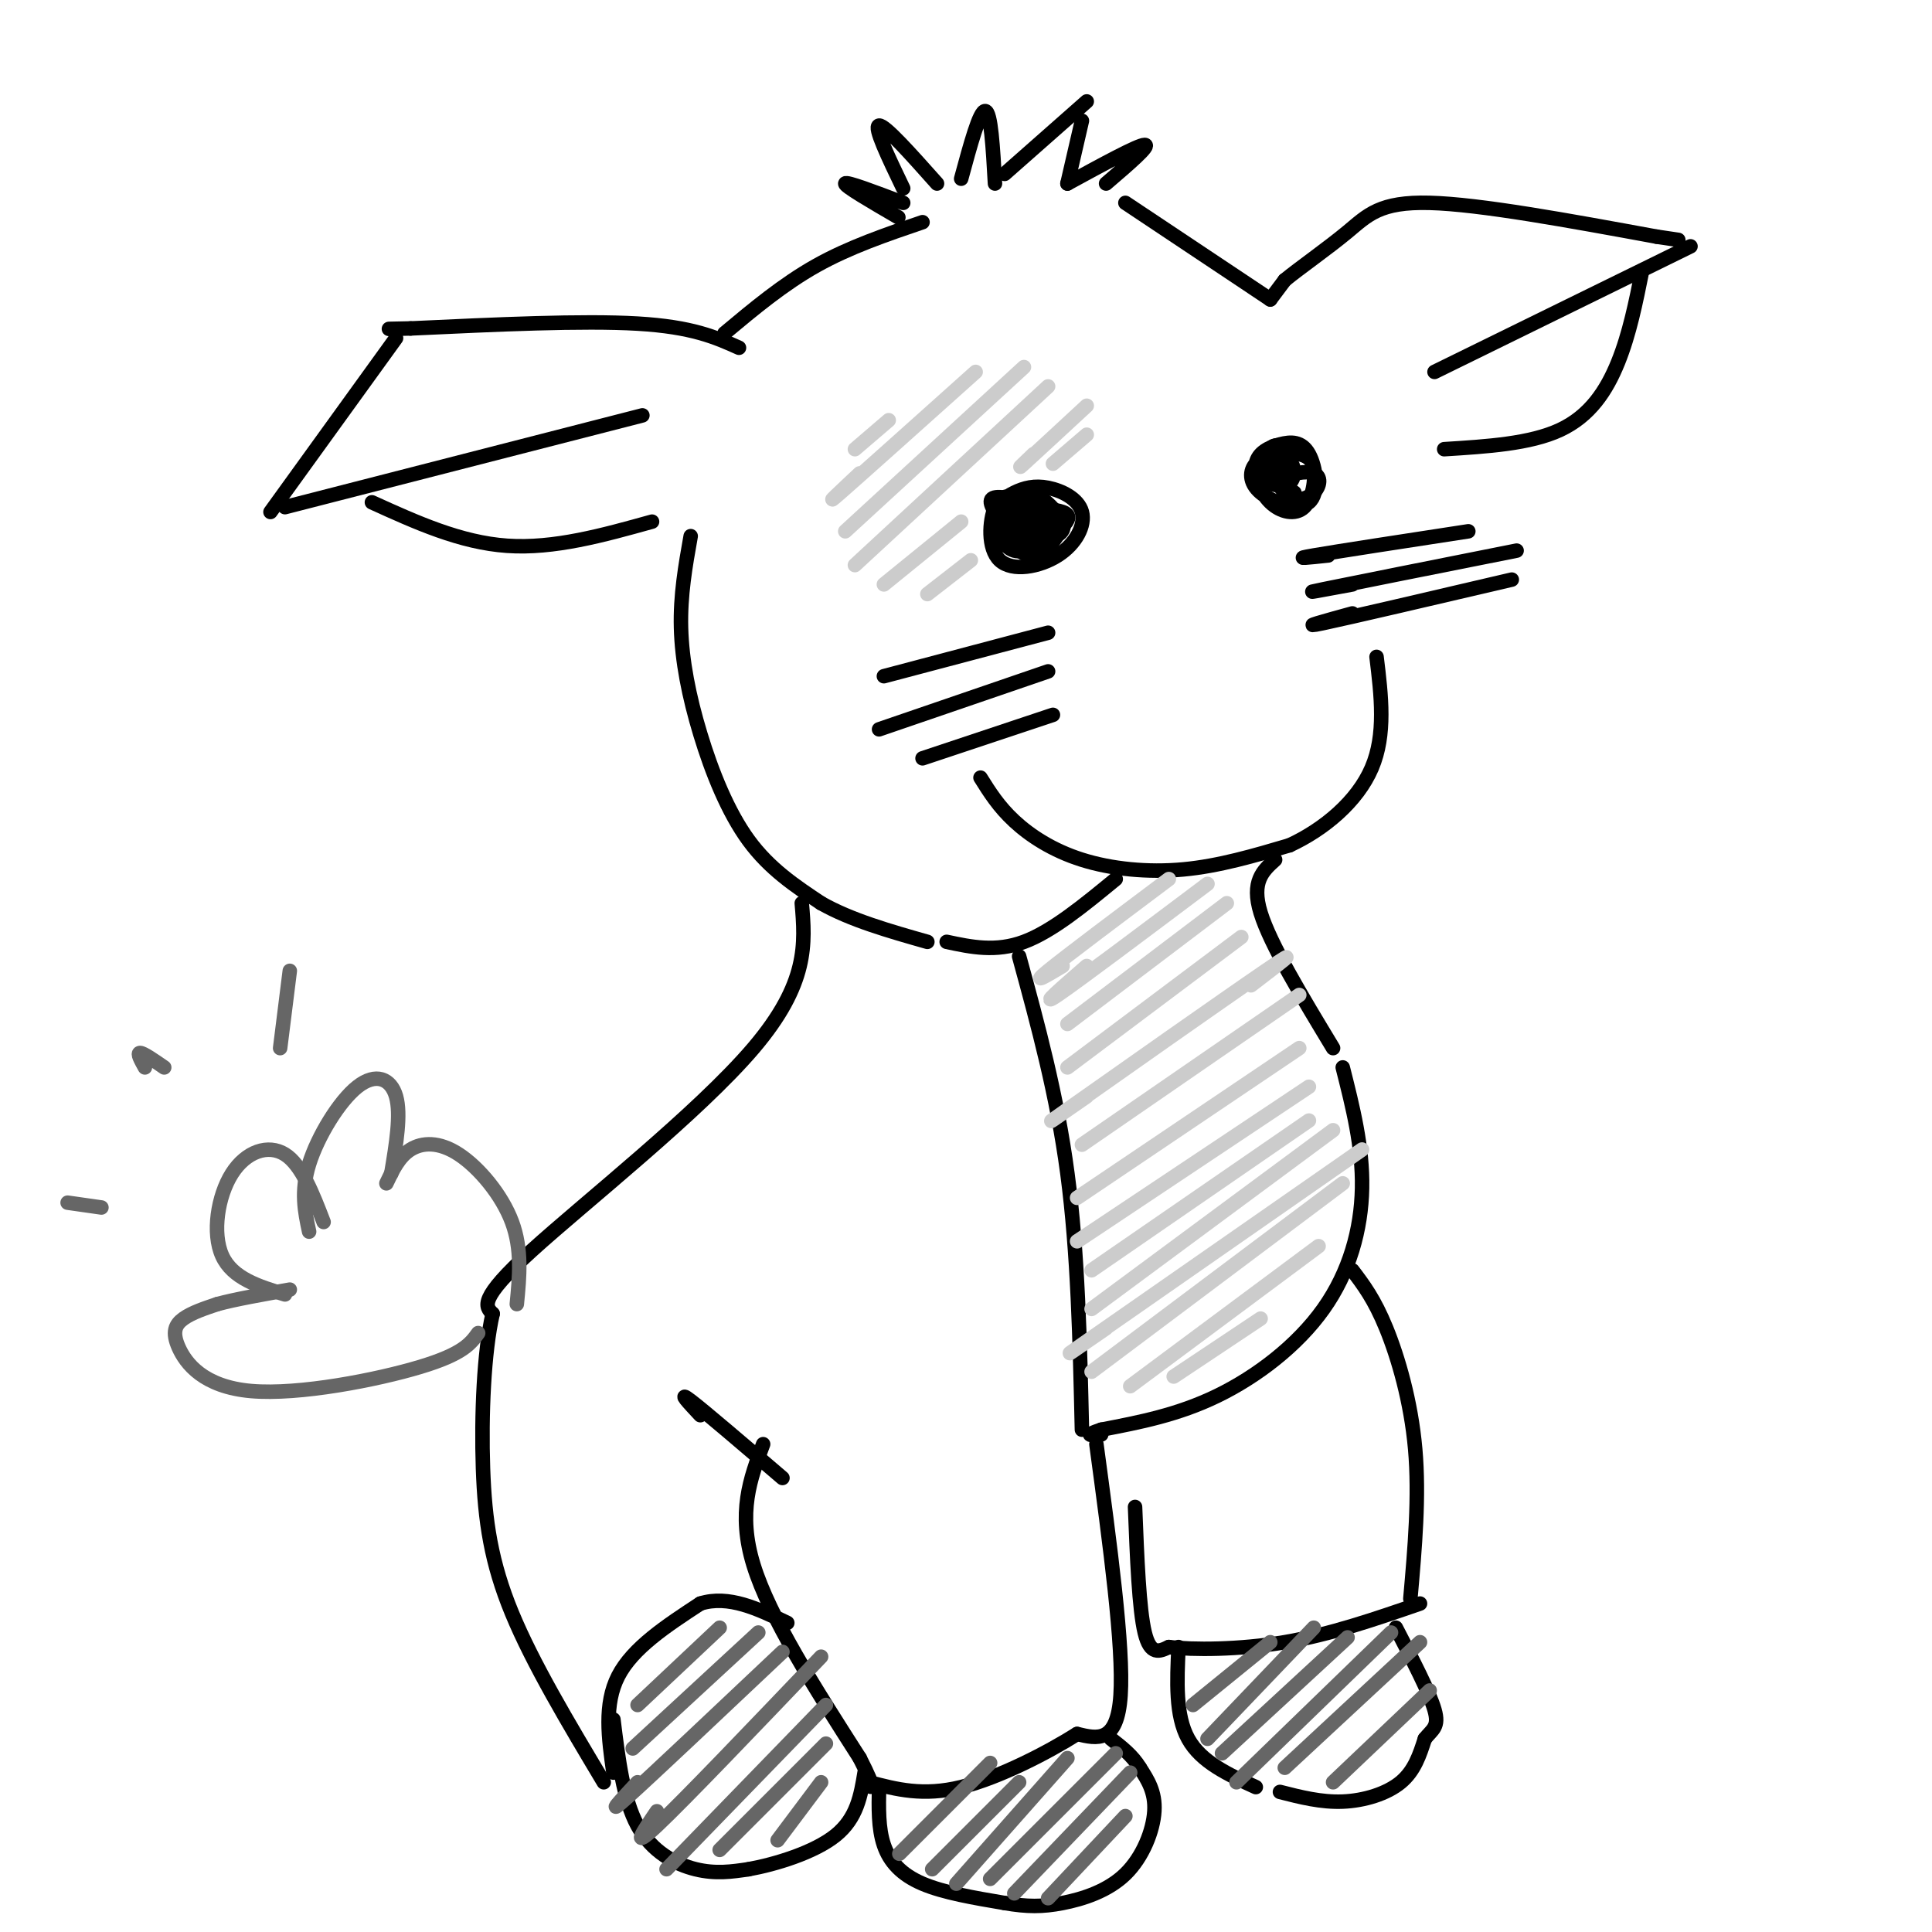 <svg viewBox='0 0 400 400' version='1.1' xmlns='http://www.w3.org/2000/svg' xmlns:xlink='http://www.w3.org/1999/xlink'><g fill='none' stroke='#000000' stroke-width='3' stroke-linecap='round' stroke-linejoin='round'><path d='M263,96c-1.498,0.970 -2.995,1.939 -2,3c0.995,1.061 4.483,2.212 6,1c1.517,-1.212 1.062,-4.788 -1,-5c-2.062,-0.212 -5.732,2.939 -6,4c-0.268,1.061 2.866,0.030 6,-1'/><path d='M266,98c0.500,-0.500 -1.250,-1.250 -3,-2'/><path d='M214,106c-1.524,-0.474 -3.048,-0.948 -3,0c0.048,0.948 1.670,3.317 3,4c1.330,0.683 2.370,-0.320 2,-2c-0.370,-1.680 -2.151,-4.038 -4,-4c-1.849,0.038 -3.767,2.472 -3,4c0.767,1.528 4.219,2.151 5,1c0.781,-1.151 -1.110,-4.075 -3,-7'/><path d='M211,102c-0.667,0.167 -0.833,4.083 -1,8'/><path d='M212,104c-1.730,2.791 -3.460,5.582 -3,7c0.460,1.418 3.109,1.462 6,1c2.891,-0.462 6.023,-1.430 5,-4c-1.023,-2.570 -6.202,-6.740 -9,-6c-2.798,0.740 -3.215,6.392 -2,9c1.215,2.608 4.061,2.174 6,1c1.939,-1.174 2.969,-3.087 4,-5'/><path d='M219,107c-0.756,-2.244 -4.644,-5.356 -7,-5c-2.356,0.356 -3.178,4.178 -4,8'/><path d='M211,103c-1.915,-0.369 -3.830,-0.737 -5,2c-1.170,2.737 -1.596,8.580 1,11c2.596,2.420 8.213,1.416 12,-1c3.787,-2.416 5.745,-6.244 5,-9c-0.745,-2.756 -4.191,-4.440 -7,-5c-2.809,-0.560 -4.980,0.005 -7,1c-2.020,0.995 -3.890,2.422 -4,5c-0.110,2.578 1.540,6.308 4,7c2.460,0.692 5.730,-1.654 9,-4'/><path d='M219,110c0.880,-2.183 -1.418,-5.640 -4,-7c-2.582,-1.360 -5.446,-0.621 -7,1c-1.554,1.621 -1.799,4.125 -1,6c0.799,1.875 2.642,3.121 4,4c1.358,0.879 2.231,1.389 4,0c1.769,-1.389 4.432,-4.679 3,-7c-1.432,-2.321 -6.961,-3.674 -10,-4c-3.039,-0.326 -3.587,0.374 -2,3c1.587,2.626 5.311,7.179 8,8c2.689,0.821 4.345,-2.089 6,-5'/><path d='M220,109c1.345,-1.393 1.708,-2.375 0,-3c-1.708,-0.625 -5.488,-0.893 -7,0c-1.512,0.893 -0.756,2.946 0,5'/><path d='M266,94c-2.356,0.302 -4.711,0.604 -6,2c-1.289,1.396 -1.510,3.884 1,6c2.510,2.116 7.753,3.858 10,2c2.247,-1.858 1.498,-7.317 0,-10c-1.498,-2.683 -3.744,-2.589 -6,-2c-2.256,0.589 -4.522,1.672 -5,4c-0.478,2.328 0.831,5.902 3,8c2.169,2.098 5.199,2.719 7,1c1.801,-1.719 2.372,-5.777 2,-8c-0.372,-2.223 -1.686,-2.612 -3,-3'/><path d='M269,94c-1.915,-1.219 -5.202,-2.766 -6,-1c-0.798,1.766 0.894,6.846 3,9c2.106,2.154 4.626,1.381 6,0c1.374,-1.381 1.601,-3.372 0,-4c-1.601,-0.628 -5.029,0.106 -6,1c-0.971,0.894 0.514,1.947 2,3'/><path d='M217,131c0.000,0.000 -34.000,9.000 -34,9'/><path d='M217,139c0.000,0.000 -35.000,12.000 -35,12'/><path d='M218,148c0.000,0.000 -27.000,9.000 -27,9'/><path d='M275,115c-3.917,0.417 -7.833,0.833 -3,0c4.833,-0.833 18.417,-2.917 32,-5'/><path d='M280,121c-5.833,1.083 -11.667,2.167 -6,1c5.667,-1.167 22.833,-4.583 40,-8'/><path d='M280,127c-5.750,1.583 -11.500,3.167 -6,2c5.500,-1.167 22.250,-5.083 39,-9'/><path d='M263,62c0.000,0.000 3.000,-4.000 3,-4'/><path d='M266,58c2.952,-2.440 8.833,-6.542 13,-10c4.167,-3.458 6.619,-6.274 17,-6c10.381,0.274 28.690,3.637 47,7'/><path d='M343,49c7.833,1.167 3.917,0.583 0,0'/><path d='M350,51c0.000,0.000 -53.000,26.000 -53,26'/><path d='M340,56c-1.311,6.556 -2.622,13.111 -5,19c-2.378,5.889 -5.822,11.111 -12,14c-6.178,2.889 -15.089,3.444 -24,4'/><path d='M153,72c-4.833,-2.167 -9.667,-4.333 -21,-5c-11.333,-0.667 -29.167,0.167 -47,1'/><path d='M85,68c-7.833,0.167 -3.917,0.083 0,0'/><path d='M82,70c0.000,0.000 -26.000,36.000 -26,36'/><path d='M59,105c0.000,0.000 74.000,-19.000 74,-19'/><path d='M77,104c9.167,4.167 18.333,8.333 28,9c9.667,0.667 19.833,-2.167 30,-5'/><path d='M187,39c-3.083,-6.417 -6.167,-12.833 -5,-13c1.167,-0.167 6.583,5.917 12,12'/><path d='M199,37c1.917,-7.083 3.833,-14.167 5,-14c1.167,0.167 1.583,7.583 2,15'/><path d='M208,36c0.000,0.000 17.000,-15.000 17,-15'/><path d='M224,25c0.000,0.000 -3.000,13.000 -3,13'/><path d='M221,38c7.333,-4.000 14.667,-8.000 16,-8c1.333,0.000 -3.333,4.000 -8,8'/><path d='M187,42c-5.917,-2.250 -11.833,-4.500 -12,-4c-0.167,0.500 5.417,3.750 11,7'/><path d='M150,69c6.083,-5.083 12.167,-10.167 19,-14c6.833,-3.833 14.417,-6.417 22,-9'/><path d='M233,42c0.000,0.000 30.000,20.000 30,20'/><path d='M143,111c-1.089,6.119 -2.179,12.238 -2,19c0.179,6.762 1.625,14.167 4,22c2.375,7.833 5.679,16.095 10,22c4.321,5.905 9.661,9.452 15,13'/><path d='M170,187c6.167,3.500 14.083,5.750 22,8'/><path d='M203,161c1.869,2.988 3.738,5.976 7,9c3.262,3.024 7.917,6.083 14,8c6.083,1.917 13.595,2.690 21,2c7.405,-0.690 14.702,-2.845 22,-5'/><path d='M267,175c7.156,-3.311 14.044,-9.089 17,-16c2.956,-6.911 1.978,-14.956 1,-23'/><path d='M196,195c5.083,1.083 10.167,2.167 16,0c5.833,-2.167 12.417,-7.583 19,-13'/><path d='M264,178c-2.500,2.250 -5.000,4.500 -3,11c2.000,6.500 8.500,17.250 15,28'/><path d='M278,221c2.083,8.232 4.167,16.464 4,25c-0.167,8.536 -2.583,17.375 -8,25c-5.417,7.625 -13.833,14.036 -22,18c-8.167,3.964 -16.083,5.482 -24,7'/><path d='M228,296c-4.000,1.333 -2.000,1.167 0,1'/><path d='M211,198c3.917,14.333 7.833,28.667 10,45c2.167,16.333 2.583,34.667 3,53'/><path d='M166,187c0.711,8.289 1.422,16.578 -10,30c-11.422,13.422 -34.978,31.978 -46,42c-11.022,10.022 -9.511,11.511 -8,13'/><path d='M102,272c-1.821,7.881 -2.375,21.083 -2,32c0.375,10.917 1.679,19.548 6,30c4.321,10.452 11.661,22.726 19,35'/><path d='M280,263c2.267,2.978 4.533,5.956 7,12c2.467,6.044 5.133,15.156 6,25c0.867,9.844 -0.067,20.422 -1,31'/><path d='M235,312c0.417,10.583 0.833,21.167 2,26c1.167,4.833 3.083,3.917 5,3'/><path d='M242,341c4.867,0.600 14.533,0.600 24,-1c9.467,-1.600 18.733,-4.800 28,-8'/><path d='M227,299c2.833,21.000 5.667,42.000 5,52c-0.667,10.000 -4.833,9.000 -9,8'/><path d='M223,359c-5.889,3.733 -16.111,9.067 -24,11c-7.889,1.933 -13.444,0.467 -19,-1'/><path d='M145,293c-2.417,-2.583 -4.833,-5.167 -2,-3c2.833,2.167 10.917,9.083 19,16'/><path d='M158,299c-2.667,7.083 -5.333,14.167 -2,25c3.333,10.833 12.667,25.417 22,40'/><path d='M178,364c3.833,7.500 2.417,6.250 1,5'/><path d='M127,367c-1.000,-7.083 -2.000,-14.167 1,-20c3.000,-5.833 10.000,-10.417 17,-15'/><path d='M145,332c5.833,-1.833 11.917,1.083 18,4'/><path d='M127,356c1.022,8.289 2.044,16.578 5,22c2.956,5.422 7.844,7.978 12,9c4.156,1.022 7.578,0.511 11,0'/><path d='M155,387c5.444,-0.978 13.556,-3.422 18,-7c4.444,-3.578 5.222,-8.289 6,-13'/><path d='M182,370c-0.089,4.267 -0.178,8.533 1,12c1.178,3.467 3.622,6.133 8,8c4.378,1.867 10.689,2.933 17,4'/><path d='M208,394c4.665,0.804 7.828,0.813 12,0c4.172,-0.813 9.354,-2.450 13,-6c3.646,-3.550 5.756,-9.014 6,-13c0.244,-3.986 -1.378,-6.493 -3,-9'/><path d='M236,366c-1.500,-2.500 -3.750,-4.250 -6,-6'/><path d='M244,341c-0.333,7.083 -0.667,14.167 2,19c2.667,4.833 8.333,7.417 14,10'/><path d='M265,371c4.267,1.089 8.533,2.178 13,2c4.467,-0.178 9.133,-1.622 12,-4c2.867,-2.378 3.933,-5.689 5,-9'/><path d='M295,360c1.578,-1.978 3.022,-2.422 2,-6c-1.022,-3.578 -4.511,-10.289 -8,-17'/></g>
<g fill='none' stroke='#cccccc' stroke-width='3' stroke-linecap='round' stroke-linejoin='round'><path d='M177,93c0.000,0.000 7.000,-6.000 7,-6'/><path d='M178,98c-4.000,3.750 -8.000,7.500 -4,4c4.000,-3.500 16.000,-14.250 28,-25'/><path d='M175,110c0.000,0.000 37.000,-34.000 37,-34'/><path d='M177,117c0.000,0.000 40.000,-37.000 40,-37'/><path d='M183,121c0.000,0.000 16.000,-13.000 16,-13'/><path d='M192,123c0.000,0.000 9.000,-7.000 9,-7'/><path d='M214,94c-1.917,1.833 -3.833,3.667 -2,2c1.833,-1.667 7.417,-6.833 13,-12'/><path d='M218,96c0.000,0.000 7.000,-6.000 7,-6'/><path d='M220,200c-3.333,2.000 -6.667,4.000 -3,1c3.667,-3.000 14.333,-11.000 25,-19'/><path d='M225,200c-5.083,4.417 -10.167,8.833 -6,6c4.167,-2.833 17.583,-12.917 31,-23'/><path d='M221,212c0.000,0.000 33.000,-25.000 33,-25'/><path d='M221,221c0.000,0.000 36.000,-27.000 36,-27'/><path d='M225,227c-5.778,4.022 -11.556,8.044 -3,2c8.556,-6.044 31.444,-22.156 40,-28c8.556,-5.844 2.778,-1.422 -3,3'/><path d='M224,237c0.000,0.000 45.000,-31.000 45,-31'/><path d='M223,248c0.000,0.000 46.000,-31.000 46,-31'/><path d='M223,257c0.000,0.000 48.000,-32.000 48,-32'/><path d='M226,263c0.000,0.000 45.000,-31.000 45,-31'/><path d='M226,271c0.000,0.000 50.000,-37.000 50,-37'/><path d='M229,275c-5.917,4.083 -11.833,8.167 -3,2c8.833,-6.167 32.417,-22.583 56,-39'/><path d='M226,284c0.000,0.000 52.000,-39.000 52,-39'/><path d='M234,287c0.000,0.000 39.000,-29.000 39,-29'/><path d='M243,285c0.000,0.000 18.000,-12.000 18,-12'/></g>
<g fill='none' stroke='#666666' stroke-width='3' stroke-linecap='round' stroke-linejoin='round'><path d='M132,353c0.000,0.000 17.000,-16.000 17,-16'/><path d='M131,362c0.000,0.000 26.000,-24.000 26,-24'/><path d='M132,369c-3.500,3.750 -7.000,7.500 -2,3c5.000,-4.500 18.500,-17.250 32,-30'/><path d='M136,375c-2.833,4.167 -5.667,8.333 0,3c5.667,-5.333 19.833,-20.167 34,-35'/><path d='M138,387c0.000,0.000 33.000,-34.000 33,-34'/><path d='M149,383c0.000,0.000 22.000,-22.000 22,-22'/><path d='M161,381c0.000,0.000 9.000,-12.000 9,-12'/><path d='M191,379c-3.167,3.167 -6.333,6.333 -4,4c2.333,-2.333 10.167,-10.167 18,-18'/><path d='M193,387c0.000,0.000 18.000,-18.000 18,-18'/><path d='M198,390c0.000,0.000 23.000,-26.000 23,-26'/><path d='M205,389c0.000,0.000 26.000,-26.000 26,-26'/><path d='M210,392c0.000,0.000 24.000,-25.000 24,-25'/><path d='M217,393c0.000,0.000 16.000,-17.000 16,-17'/><path d='M247,353c0.000,0.000 16.000,-13.000 16,-13'/><path d='M250,360c0.000,0.000 22.000,-23.000 22,-23'/><path d='M253,363c0.000,0.000 26.000,-24.000 26,-24'/><path d='M256,369c0.000,0.000 32.000,-31.000 32,-31'/><path d='M266,366c0.000,0.000 28.000,-26.000 28,-26'/><path d='M276,369c0.000,0.000 20.000,-19.000 20,-19'/><path d='M99,276c-1.560,2.163 -3.120,4.325 -12,7c-8.880,2.675 -25.081,5.861 -35,5c-9.919,-0.861 -13.555,-5.770 -15,-9c-1.445,-3.230 -0.699,-4.780 1,-6c1.699,-1.220 4.349,-2.110 7,-3'/><path d='M45,270c3.667,-1.000 9.333,-2.000 15,-3'/><path d='M59,268c-5.440,-1.661 -10.881,-3.321 -13,-8c-2.119,-4.679 -0.917,-12.375 2,-17c2.917,-4.625 7.548,-6.179 11,-4c3.452,2.179 5.726,8.089 8,14'/><path d='M64,255c-0.887,-4.143 -1.774,-8.286 0,-14c1.774,-5.714 6.208,-13.000 10,-16c3.792,-3.000 6.940,-1.714 8,2c1.060,3.714 0.030,9.857 -1,16'/><path d='M80,245c1.304,-2.756 2.607,-5.512 5,-7c2.393,-1.488 5.875,-1.708 10,1c4.125,2.708 8.893,8.345 11,14c2.107,5.655 1.554,11.327 1,17'/><path d='M60,201c0.000,0.000 -2.000,16.000 -2,16'/><path d='M30,221c-0.833,-1.500 -1.667,-3.000 -1,-3c0.667,0.000 2.833,1.500 5,3'/><path d='M14,249c0.000,0.000 7.000,1.000 7,1'/></g>
</svg>